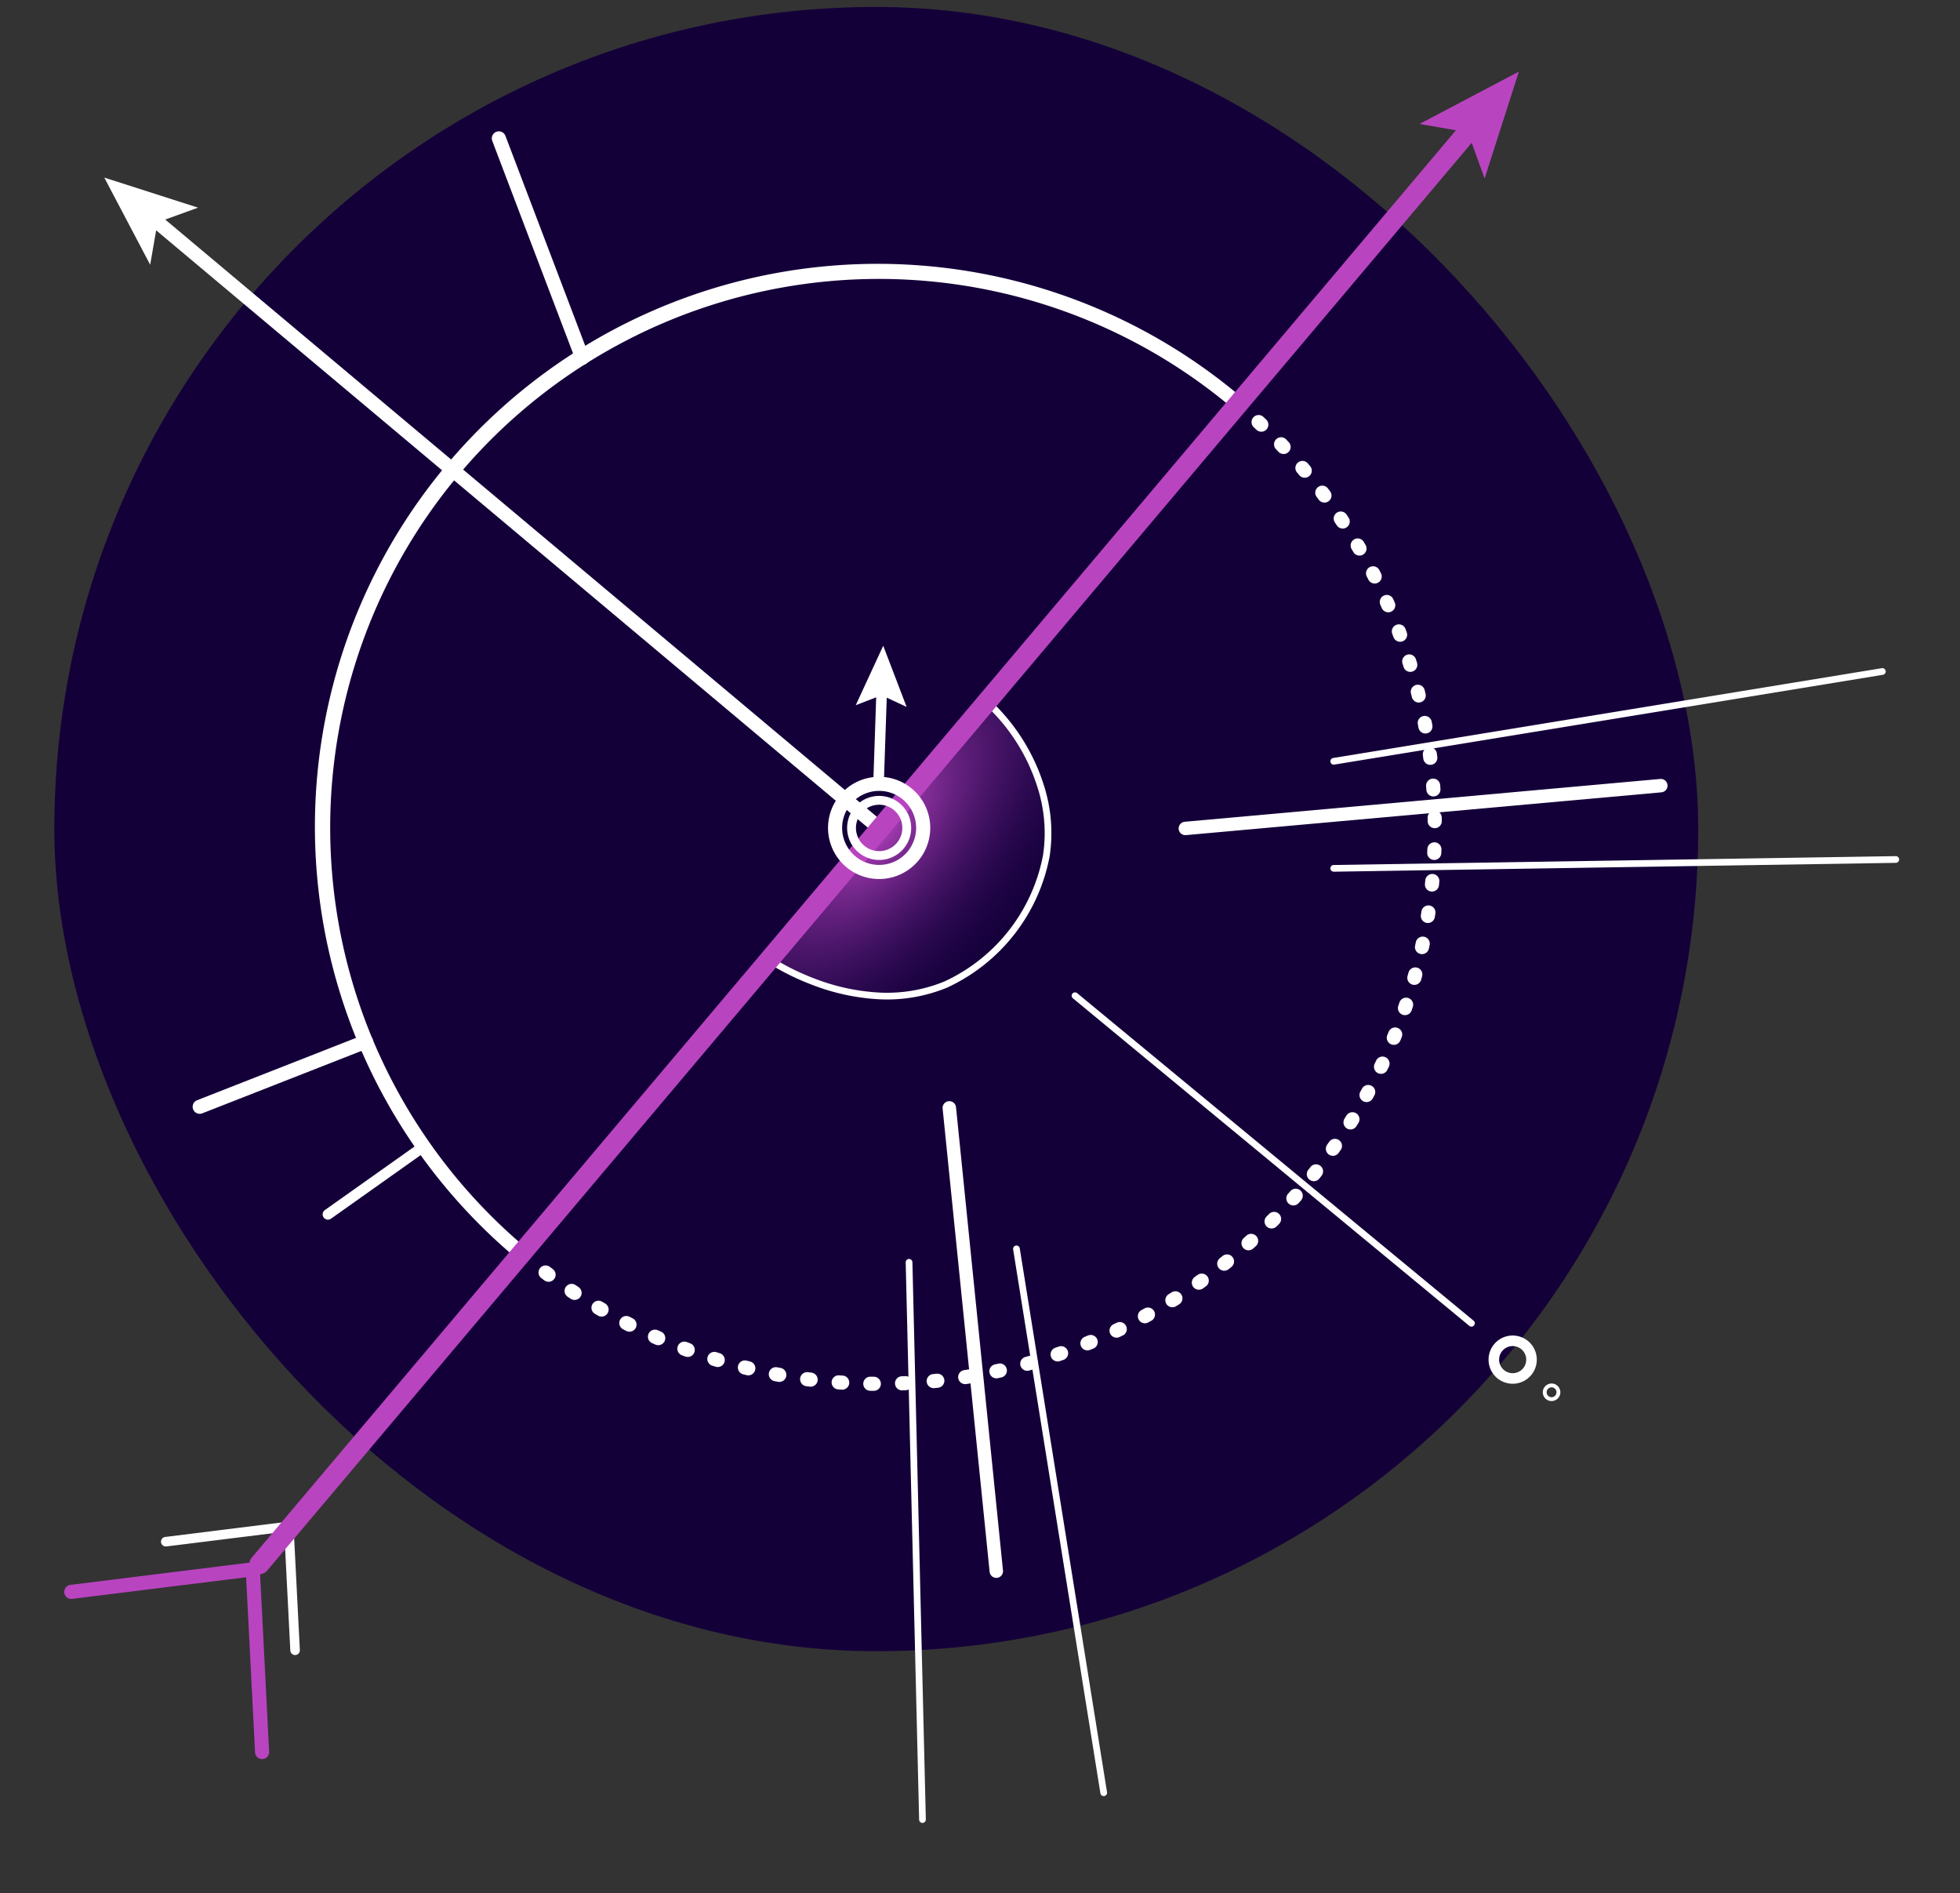 <?xml version="1.0" encoding="UTF-8"?>
<svg xmlns="http://www.w3.org/2000/svg" xmlns:xlink="http://www.w3.org/1999/xlink" width="292" height="282" viewBox="0 0 292 282">
  <rect x="0" y="0" width="292" height="282" fill="#333333" stroke="none"/>
  <defs>
    <clipPath id="clip-path">
      <rect id="Rectangle_15154" data-name="Rectangle 15154" width="292" height="282" transform="translate(464.07 2880.205)" fill="#fff" stroke="#707070" stroke-width="1"></rect>
    </clipPath>
    <radialGradient id="radial-gradient" cx="-0.018" cy="0.489" r="1.026" gradientUnits="objectBoundingBox">
      <stop offset="0" stop-color="#b944c0"></stop>
      <stop offset="1" stop-color="#1c0050" stop-opacity="0"></stop>
    </radialGradient>
  </defs>
  <g id="compass-illustration" transform="translate(-464 -2786)">
    <rect id="Rectangle_15139" data-name="Rectangle 15139" width="244.904" height="244.904" rx="122.452" transform="translate(472.096 2787.037)" fill="#140039"></rect>
    <g id="compass-abstract-graphic" transform="translate(464 2786)">
      <g id="Mask_Group_10" data-name="Mask Group 10" transform="translate(-464.07 -2880.205)" clip-path="url(#clip-path)">
        <path id="Line_42" data-name="Line 42" d="M2,83.5a.5.5,0,0,1-.5-.488l-2-83A.5.5,0,0,1-.012-.5.5.5,0,0,1,.5-.012l2,83a.5.5,0,0,1-.488.512Z" transform="translate(599.5 3068.223)" fill="#fff"></path>
        <path id="Line_43" data-name="Line 43" d="M13,81.5a.5.5,0,0,1-.493-.421l-13-81A.5.5,0,0,1-.079-.494a.5.5,0,0,1,.573.414l13,81A.5.5,0,0,1,13,81.5Z" transform="translate(615.5 3066.223)" fill="#fff"></path>
        <path id="Line_44" data-name="Line 44" d="M49.715,49.358a1,1,0,0,1-.7-.283L-.7.717A1,1,0,0,1-.717-.7,1,1,0,0,1,.7-.717L50.412,47.641a1,1,0,0,1-.7,1.717Z" transform="translate(605.5 3045.223) rotate(40)" fill="#fff"></path>
        <path id="Line_45" data-name="Line 45" d="M0,55.331a.5.5,0,0,1-.378-.173.5.5,0,0,1,.051-.705L62.966-.378a.5.5,0,0,1,.705.051.5.5,0,0,1-.051.705L.327,55.209A.5.5,0,0,1,0,55.331Z" transform="translate(698.015 2967.539) rotate(40)" fill="#fff"></path>
        <path id="Line_46" data-name="Line 46" d="M0,51.415a1,1,0,0,1-.705-.291,1,1,0,0,1,0-1.414L49.457-.705a1,1,0,0,1,1.414,0,1,1,0,0,1,0,1.414L.709,51.12A1,1,0,0,1,0,51.415Z" transform="translate(673.07 2964.977) rotate(40)" fill="#fff"></path>
        <path id="Line_47" data-name="Line 47" d="M0,63.28a.5.5,0,0,1-.326-.121.5.5,0,0,1-.053-.705L53.633-.326a.5.5,0,0,1,.705-.053.5.5,0,0,1,.053.705L.379,63.106A.5.5,0,0,1,0,63.28Z" transform="translate(703.124 2945.504) rotate(40)" fill="#fff"></path>
        <g id="Group_40905" data-name="Group 40905" transform="translate(596.875 2766.9) rotate(40)">
          <path id="Path_105863" data-name="Path 105863" d="M1352.712,3138.34a.71.71,0,0,1-.521-.227l-12.572-13.521a.712.712,0,0,1,1.042-.969l12.572,13.521a.712.712,0,0,1-.521,1.2" transform="translate(-1189.945 -2805.434)" fill="#fff"></path>
          <path id="Path_105864" data-name="Path 105864" d="M1227.864,3138.341a.712.712,0,0,1-.521-1.2l12.572-13.521a.712.712,0,0,1,1.042.97l-12.572,13.521a.711.711,0,0,1-.521.227" transform="translate(-1090.242 -2805.435)" fill="#fff"></path>
          <path id="Path_105882" data-name="Path 105882" d="M161.184,215.961c8.075-.978,26-6.734,25.295-26.387s-19.044-23.979-25.162-23.931" transform="translate(-10.665 -7.924)" fill="url(#radial-gradient)"></path>
          <path id="Path_105882_-_Outline" data-name="Path 105882 - Outline" d="M161.183,216.461a.5.5,0,0,1-.059-1,36.026,36.026,0,0,0,7.353-1.747,31.329,31.329,0,0,0,8.349-4.348,22.473,22.473,0,0,0,6.689-7.747,26.086,26.086,0,0,0-.833-23.826,22.249,22.249,0,0,0-7.027-7.155,28.349,28.349,0,0,0-14.335-4.5h0a.5.5,0,0,1,0-1A29.439,29.439,0,0,1,176.2,169.8a23.241,23.241,0,0,1,7.338,7.477,27.081,27.081,0,0,1,.866,24.8,23.464,23.464,0,0,1-6.982,8.092,32.326,32.326,0,0,1-8.615,4.489,37.056,37.056,0,0,1-7.564,1.8A.506.506,0,0,1,161.183,216.461Z" transform="translate(-10.665 -7.924)" fill="#fff"></path>
          <path id="Path_105854" data-name="Path 105854" d="M680.922,1021.1a83.837,83.837,0,1,1,0-167.673,1.05,1.05,0,0,1,1.05,1.05v165.574a1.05,1.05,0,0,1-1.05,1.05m-1.05-165.567a81.736,81.736,0,0,0,0,163.46Z" transform="translate(-530.225 -754.822)" fill="#fff"></path>
          <path id="Path_105855" data-name="Path 105855" d="M1337.456,0c.434,11.379.66,22.757.823,34.136s.226,22.757.227,34.136-.07,22.757-.224,34.136-.389,22.757-.826,34.136c-.438-11.379-.664-22.757-.826-34.136s-.226-22.757-.224-34.136.073-22.757.227-34.136.388-22.757.823-34.136" transform="translate(-1186.76 45.893)" fill="#b944c0"></path>
          <path id="Path_105856" data-name="Path 105856" d="M218.565,1739.018a1.05,1.05,0,0,1-1.05-1.05l.245-143.123H77.753a1.05,1.05,0,0,1,0-2.1H218.81a1.05,1.05,0,0,1,1.05,1.05l-.245,144.173a1.05,1.05,0,0,1-1.05,1.05" transform="translate(-68.114 -1411.356)" fill="#fff"></path>
          <path id="Path_105883" data-name="Path 105883" d="M161.117,451.852h0a1.5,1.5,0,0,1-1.5-1.5l.773-278.9a1.5,1.5,0,0,1,3,.008l-.773,278.9A1.5,1.5,0,0,1,161.117,451.852Z" transform="translate(-10.661 -124.576)" fill="#b944c0"></path>
          <path id="Path_105857" data-name="Path 105857" d="M0,1558.108l13.583-5.55-3.223,5.55,3.223,5.549Z" transform="translate(0 -1375.669)" fill="#fff"></path>
          <path id="Path_105884" data-name="Path 105884" d="M0,1558.883l15.48-6.326-3.673,6.326,3.673,6.324Z" transform="translate(1710.178 34.885) rotate(90)" fill="#b944c0"></path>
          <path id="Path_105858" data-name="Path 105858" d="M1356.008,3216.917a1.048,1.048,0,0,1-.769-.334l-18.553-19.953a1.05,1.05,0,0,1,1.538-1.43l18.553,19.953a1.05,1.05,0,0,1-.769,1.765" transform="translate(-1187.26 -2868.9)" fill="#b944c0"></path>
          <path id="Path_105859" data-name="Path 105859" d="M1171.772,3216.917a1.05,1.05,0,0,1-.769-1.766l18.552-19.952a1.05,1.05,0,1,1,1.538,1.43l-18.553,19.953a1.046,1.046,0,0,1-.769.335" transform="translate(-1040.13 -2868.9)" fill="#b944c0"></path>
          <path id="Path_105861" data-name="Path 105861" d="M1230.511,1461.934a.787.787,0,0,1-.621-.3l-8.939-11.418a.788.788,0,1,1,1.24-.971l8.939,11.418a.788.788,0,0,1-.62,1.273" transform="translate(-1084.084 -1283.655)" fill="#fff"></path>
          <path id="Path_105862" data-name="Path 105862" d="M1202.693,1417.735l-3.978,1.069-1.993,3.606-2.556-9.414Z" transform="translate(-1060.448 -1251.734)" fill="#fff"></path>
          <path id="Path_105865" data-name="Path 105865" d="M1307.946,1569.056a4.771,4.771,0,1,1,4.771-4.771,4.776,4.776,0,0,1-4.771,4.771m0-8.226a3.455,3.455,0,1,0,3.455,3.455,3.459,3.459,0,0,0-3.455-3.455" transform="translate(-1157.25 -1381.846)" fill="#fff"></path>
          <path id="Path_105867" data-name="Path 105867" d="M1377.381,1021.914a1.05,1.05,0,0,1-.055-2.1l.516-.029a1.05,1.05,0,1,1,.126,2.1l-.531.03-.057,0m4.71-.388a1.05,1.05,0,0,1-.114-2.094l.515-.059a1.05,1.05,0,0,1,.245,2.086l-.529.06a1.068,1.068,0,0,1-.117.007m4.682-.655a1.05,1.05,0,0,1-.174-2.086l.512-.088a1.05,1.05,0,0,1,.363,2.069l-.524.09a1.062,1.062,0,0,1-.177.015m4.637-.922a1.05,1.05,0,0,1-.234-2.074l.506-.117a1.05,1.05,0,1,1,.482,2.044l-.517.121a1.065,1.065,0,0,1-.236.027m4.577-1.187a1.05,1.05,0,0,1-.293-2.059l.5-.146a1.05,1.05,0,0,1,.6,2.013l-.51.15a1.048,1.048,0,0,1-.293.042m4.5-1.448a1.05,1.05,0,0,1-.35-2.041l.488-.174a1.05,1.05,0,0,1,.714,1.975l-.5.179a1.055,1.055,0,0,1-.35.06m4.4-1.7a1.05,1.05,0,0,1-.407-2.019l.476-.2a1.05,1.05,0,0,1,.826,1.931l-.488.207a1.049,1.049,0,0,1-.406.082m4.3-1.95a1.05,1.05,0,0,1-.462-1.994l.463-.228a1.05,1.05,0,0,1,.935,1.881l-.476.235a1.046,1.046,0,0,1-.46.107m4.179-2.194a1.05,1.05,0,0,1-.516-1.966l.45-.255a1.05,1.05,0,0,1,1.041,1.824l-.462.261a1.047,1.047,0,0,1-.513.135m4.048-2.43a1.05,1.05,0,0,1-.567-1.935l.435-.28a1.05,1.05,0,0,1,1.143,1.762l-.446.288a1.044,1.044,0,0,1-.565.166m3.9-2.657a1.05,1.05,0,0,1-.617-1.9l.419-.305a1.05,1.05,0,1,1,1.241,1.694l-.429.312a1.045,1.045,0,0,1-.615.2m3.748-2.876a1.05,1.05,0,0,1-.664-1.865l.4-.329a1.05,1.05,0,0,1,1.335,1.621l-.411.336a1.045,1.045,0,0,1-.662.236m3.58-3.085a1.05,1.05,0,0,1-.708-1.826l.382-.351a1.05,1.05,0,1,1,1.425,1.543l-.391.36a1.047,1.047,0,0,1-.708.274m3.4-3.284a1.05,1.05,0,0,1-.75-1.785l.361-.372a1.05,1.05,0,1,1,1.51,1.459l-.371.381a1.048,1.048,0,0,1-.75.315m3.209-3.472a1.05,1.05,0,0,1-.791-1.74l.34-.392a1.05,1.05,0,1,1,1.591,1.371l-.349.4a1.046,1.046,0,0,1-.792.36m3.007-3.65a1.05,1.05,0,0,1-.828-1.695l.317-.411a1.05,1.05,0,0,1,1.666,1.279l-.325.421a1.049,1.049,0,0,1-.83.406m2.8-3.816a1.05,1.05,0,0,1-.863-1.647l.293-.428a1.05,1.05,0,0,1,1.737,1.181q-.15.221-.3.44a1.048,1.048,0,0,1-.865.454m2.574-3.97a1.05,1.05,0,0,1-.9-1.6q.135-.222.269-.445a1.05,1.05,0,1,1,1.8,1.081q-.137.228-.276.456a1.05,1.05,0,0,1-.9.5m2.344-4.112a1.05,1.05,0,0,1-.926-1.544l.243-.46a1.05,1.05,0,0,1,1.86.976q-.124.236-.249.471a1.05,1.05,0,0,1-.928.557m2.105-4.241a1.051,1.051,0,0,1-.953-1.49q.109-.236.216-.473a1.05,1.05,0,1,1,1.913.867q-.11.243-.222.486a1.05,1.05,0,0,1-.954.611m1.859-4.357a1.05,1.05,0,0,1-.977-1.435q.095-.242.189-.485a1.05,1.05,0,0,1,1.959.756q-.1.249-.194.5a1.05,1.05,0,0,1-.978.666m1.606-4.458a1.051,1.051,0,0,1-1-1.377q.081-.248.161-.5a1.05,1.05,0,1,1,2,.641q-.081.255-.165.508a1.05,1.05,0,0,1-1,.723m1.344-4.535a1.051,1.051,0,0,1-1.016-1.319q.066-.251.132-.5a1.05,1.05,0,0,1,2.034.525q-.067.258-.135.514a1.051,1.051,0,0,1-1.015.782m1.08-4.6a1.052,1.052,0,0,1-1.03-1.261q.052-.254.1-.508a1.05,1.05,0,1,1,2.061.408q-.052.261-.105.522a1.051,1.051,0,0,1-1.028.84m.814-4.657a1.051,1.051,0,0,1-1.041-1.2q.038-.256.073-.513a1.05,1.05,0,0,1,2.081.289q-.037.264-.075.527a1.05,1.05,0,0,1-1.038.9m.547-4.7q-.046,0-.092,0a1.05,1.05,0,0,1-.955-1.138q.023-.258.044-.518a1.05,1.05,0,1,1,2.093.171q-.022.265-.045.529a1.051,1.051,0,0,1-1.045.959m.278-4.719h-.033a1.051,1.051,0,0,1-1.017-1.082q.008-.259.015-.518a1.05,1.05,0,0,1,2.1.051q-.007.267-.015.533a1.05,1.05,0,0,1-1.049,1.017m.013-4.728a1.05,1.05,0,0,1-1.049-1.024c0-.173-.009-.345-.015-.517a1.05,1.05,0,0,1,1.017-1.083h.034a1.05,1.05,0,0,1,1.049,1.017q.008.265.015.53a1.05,1.05,0,0,1-1.024,1.076h-.027m-.253-4.719a1.05,1.05,0,0,1-1.046-.965q-.021-.258-.044-.516a1.05,1.05,0,1,1,2.092-.185q.024.265.045.531a1.051,1.051,0,0,1-.962,1.132c-.029,0-.058,0-.086,0m-.52-4.7a1.051,1.051,0,0,1-1.039-.9q-.036-.257-.073-.514a1.05,1.05,0,1,1,2.078-.3q.039.263.075.526a1.051,1.051,0,0,1-1.041,1.2m-.787-4.661a1.051,1.051,0,0,1-1.029-.847q-.05-.254-.1-.508a1.05,1.05,0,0,1,2.057-.422q.054.261.105.523a1.052,1.052,0,0,1-1.031,1.254m-1.053-4.609a1.051,1.051,0,0,1-1.016-.786q-.065-.252-.132-.5a1.05,1.05,0,0,1,2.03-.539q.068.257.135.514a1.051,1.051,0,0,1-1.017,1.315m-1.316-4.54a1.05,1.05,0,0,1-1-.729q-.08-.247-.16-.493a1.05,1.05,0,1,1,2-.656q.083.253.165.506a1.051,1.051,0,0,1-1,1.372m-1.575-4.457a1.051,1.051,0,0,1-.98-.672q-.093-.242-.188-.484a1.05,1.05,0,1,1,1.955-.769q.1.247.193.5a1.051,1.051,0,0,1-.979,1.429m-1.825-4.352a1.051,1.051,0,0,1-.957-.617q-.107-.235-.215-.47a1.05,1.05,0,0,1,1.907-.88q.111.241.22.482a1.051,1.051,0,0,1-.956,1.484m-2.071-4.24a1.05,1.05,0,0,1-.931-.562q-.12-.229-.242-.458a1.05,1.05,0,0,1,1.854-.987q.125.234.248.469a1.05,1.05,0,0,1-.929,1.538m-2.312-4.116a1.05,1.05,0,0,1-.9-.51q-.133-.222-.268-.443a1.05,1.05,0,0,1,1.795-1.091l.274.454a1.05,1.05,0,0,1-.9,1.591m-2.543-3.979a1.048,1.048,0,0,1-.869-.459l-.293-.428a1.05,1.05,0,1,1,1.729-1.192l.3.438a1.05,1.05,0,0,1-.867,1.641m-2.767-3.829a1.049,1.049,0,0,1-.834-.411l-.316-.41a1.05,1.05,0,0,1,1.659-1.288l.325.421a1.05,1.05,0,0,1-.833,1.689m-2.981-3.667a1.048,1.048,0,0,1-.8-.365l-.339-.392a1.05,1.05,0,0,1,1.583-1.381l.348.4a1.05,1.05,0,0,1-.8,1.735m-3.185-3.493a1.046,1.046,0,0,1-.756-.321l-.361-.372a1.05,1.05,0,1,1,1.5-1.468q.186.19.37.381a1.05,1.05,0,0,1-.755,1.779m-3.379-3.307a1.046,1.046,0,0,1-.713-.279l-.382-.351a1.05,1.05,0,0,1,1.416-1.551l.392.36a1.05,1.05,0,0,1-.713,1.821m-3.562-3.111a1.047,1.047,0,0,1-.668-.24l-.4-.329a1.05,1.05,0,1,1,1.326-1.629l.412.338a1.05,1.05,0,0,1-.669,1.86m-3.734-2.9a1.046,1.046,0,0,1-.62-.2l-.42-.306a1.05,1.05,0,1,1,1.231-1.7l.43.313a1.05,1.05,0,0,1-.621,1.9m-3.894-2.688a1.045,1.045,0,0,1-.57-.169l-.437-.281a1.05,1.05,0,0,1,1.132-1.769l.448.289a1.05,1.05,0,0,1-.573,1.931m-4.042-2.462a1.045,1.045,0,0,1-.519-.138l-.453-.256a1.05,1.05,0,1,1,1.029-1.831l.463.262a1.05,1.05,0,0,1-.521,1.963m-4.177-2.227a1.045,1.045,0,0,1-.466-.11l-.466-.23a1.05,1.05,0,0,1,.922-1.887l.479.236a1.05,1.05,0,0,1-.468,1.991m-4.3-1.984a1.046,1.046,0,0,1-.412-.085l-.48-.2a1.05,1.05,0,1,1,.813-1.937l.491.208a1.05,1.05,0,0,1-.412,2.016m-4.408-1.734a1.046,1.046,0,0,1-.356-.062l-.491-.175a1.05,1.05,0,0,1,.7-1.98l.5.18a1.05,1.05,0,0,1-.356,2.038m-4.5-1.478a1.053,1.053,0,0,1-.3-.044l-.5-.146a1.05,1.05,0,1,1,.584-2.018l.511.15a1.05,1.05,0,0,1-.3,2.057m-4.569-1.213a1.059,1.059,0,0,1-.241-.028l-.505-.117a1.05,1.05,0,1,1,.467-2.048l.518.12a1.05,1.05,0,0,1-.239,2.073m-4.631-.949a1.053,1.053,0,0,1-.182-.016l-.511-.088a1.05,1.05,0,1,1,.349-2.071l.524.09a1.05,1.05,0,0,1-.18,2.085m-4.678-.682a1.056,1.056,0,0,1-.123-.007l-.515-.059a1.05,1.05,0,1,1,.23-2.087l.529.06a1.05,1.05,0,0,1-.121,2.093m-4.709-.414-.063,0-.518-.029a1.05,1.05,0,1,1,.111-2.1l.531.03a1.05,1.05,0,0,1-.061,2.1" transform="translate(-1222.162 -755.759)" fill="#fff"></path>
          <path id="Path_105873" data-name="Path 105873" d="M883.387,2274.7a1.05,1.05,0,0,1-.921-1.553l12.734-23.365a1.05,1.05,0,0,1,1.844,1.005l-12.734,23.365a1.049,1.049,0,0,1-.923.548" transform="translate(-783.537 -1994.33)" fill="#fff"></path>
          <path id="Path_105874" data-name="Path 105874" d="M390.713,1234.434a1.047,1.047,0,0,1-.511-.133l-30.555-17.065a1.05,1.05,0,0,1,1.024-1.833l30.555,17.065a1.05,1.05,0,0,1-.513,1.967" transform="translate(-318.897 -1076.148)" fill="#fff"></path>
          <path id="Path_105860" data-name="Path 105860" d="M1285.4,1549.357a7.614,7.614,0,1,1,7.614-7.614,7.622,7.622,0,0,1-7.614,7.614m0-13.127a5.513,5.513,0,1,0,5.513,5.513,5.52,5.52,0,0,0-5.513-5.513" transform="translate(-1134.707 -1359.305)" fill="#fff"></path>
          <path id="Path_105875" data-name="Path 105875" d="M1108.2,2327.739a.787.787,0,0,1-.763-.987l4.427-16.906a.788.788,0,1,1,1.524.4l-4.427,16.906a.788.788,0,0,1-.761.588" transform="translate(-983.411 -2047.636)" fill="#fff"></path>
          <path id="Path_105876" data-name="Path 105876" d="M2417.574,1577.219a3.593,3.593,0,1,1,3.593-3.593,3.6,3.6,0,0,1-3.593,3.593m0-5.612a2.018,2.018,0,1,0,2.018,2.018,2.021,2.021,0,0,0-2.018-2.018" transform="translate(-2143.67 -1391.186)" fill="#fff"></path>
          <path id="Path_105877" data-name="Path 105877" d="M2503.263,1593.059a1.308,1.308,0,1,1,1.308-1.308,1.309,1.309,0,0,1-1.308,1.308m0-2.042a.734.734,0,1,0,.735.734.736.736,0,0,0-.735-.734" transform="translate(-2221.795 -1409.313)" fill="#fff"></path>
          <path id="Line_41" data-name="Line 41" d="M0,1.087A.5.5,0,0,1-.5.59a.5.5,0,0,1,.5-.5L76.6-.5a.5.5,0,0,1,.5.5.5.5,0,0,1-.5.5L0,1.087Z" transform="translate(189.116 182.238)" fill="#fff"></path>
        </g>
      </g>
    </g>
  </g>
</svg>
